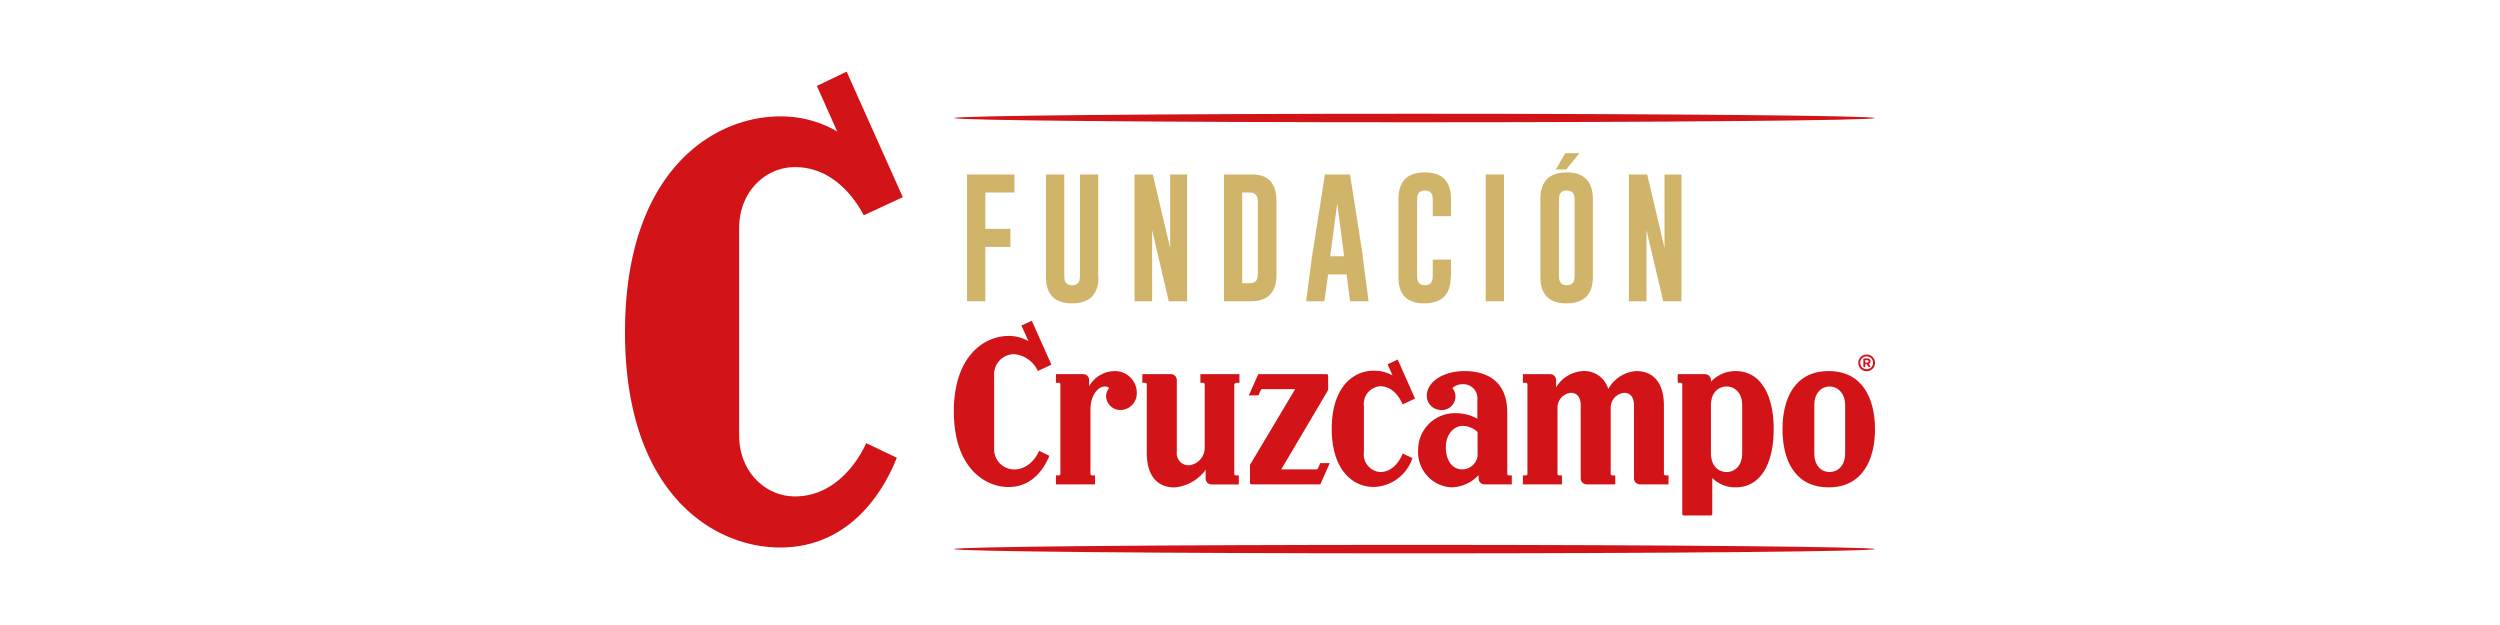 <svg id="cruzcampo" xmlns="http://www.w3.org/2000/svg" viewBox="0 0 320 80"><defs><style>.cls-1{fill:#d21317;}.cls-2{fill:#cfb46a;}</style></defs><path class="cls-1" d="M170,50V48.08a.19.19,0,0,0-.19-.19h-8.75l-1.21,2.72h1.23l.29-.66a.24.24,0,0,1,.23-.14h4.18L160,59.5a.31.31,0,0,0,0,.13v2.18a.2.2,0,0,0,.19.19H169l1.21-2.72H169l-.29.65a.25.25,0,0,1-.23.15H164l5.91-10a.19.19,0,0,0,0-.12"/><path class="cls-1" d="M236.18,58c0,1.68-1,2.42-2,2.42s-1.95-.74-1.95-2.42V51.89c0-1.68,1-2.42,1.95-2.42s2,.74,2,2.42V58Zm-2.11-10.5c-4.31,0-5.91,3.46-5.91,7.44s1.6,7.44,5.91,7.44S240,58.86,240,54.94s-1.6-7.44-5.92-7.44"/><path class="cls-1" d="M213.17,60.85a.2.2,0,0,1-.19-.19V51.9c0-2.9-1.35-4.4-3.52-4.4a4.4,4.4,0,0,0-3.6,2.3,3.18,3.18,0,0,0-3.22-2.3,4.28,4.28,0,0,0-3.46,2.08v-.93a.76.76,0,0,0-.76-.76h-3.49V49h.39a.2.2,0,0,1,.19.19V60.66a.2.2,0,0,1-.19.19h-.39V62h5V60.85h-.38a.19.19,0,0,1-.19-.19V52.18a1.89,1.89,0,0,1,1.74-1.9c.7,0,1.23.5,1.23,1.6v9.35a.77.77,0,0,0,.77.77h3.65V60.85h-.38a.2.2,0,0,1-.2-.19V52.19a1.9,1.9,0,0,1,1.75-1.91c.7,0,1.23.5,1.23,1.6v9.35a.77.77,0,0,0,.77.77h3.65V60.85Z"/><path class="cls-1" d="M158.27,49h.38V47.89h-5V49H154a.2.2,0,0,1,.2.19v8.23a2.26,2.26,0,0,1-2,2.14,1.52,1.52,0,0,1-1.57-1.67V48.66a.76.76,0,0,0-.77-.77h-3.64V49h.38a.19.19,0,0,1,.19.19V58c0,2.9,1.36,4.39,3.53,4.39a5.53,5.53,0,0,0,4-2.25v1.1a.76.76,0,0,0,.77.77h3.48V60.85h-.38a.2.2,0,0,1-.2-.19V49.23a.2.2,0,0,1,.2-.19"/><path class="cls-1" d="M129.76,60.09a2.59,2.59,0,0,1-2.51-2.74V48.07a2.58,2.58,0,0,1,2.51-2.74,3.68,3.68,0,0,1,3.08,2.16l1.74-.81-2.51-5.63-1.33.62.91,2a5.06,5.06,0,0,0-2.56-.67c-3,0-7,2.46-7,9.67s4,9.67,7,9.67c3.25,0,4.71-2.71,5.23-4L133,57.7c0,.1-1,2.39-3.19,2.39"/><path class="cls-1" d="M142.66,47.5a3.8,3.8,0,0,0-3.25,1.94v-.78a.76.76,0,0,0-.77-.77h-3.48V49h.38a.18.18,0,0,1,.19.19V60.66a.19.19,0,0,1-.19.19h-.38V62h5V60.85h-.39a.2.2,0,0,1-.19-.19V52.37c0-1.7.93-2.9,1.83-2.9a.74.74,0,0,1,.56.2,1.63,1.63,0,0,0-.39,1.08,1.83,1.83,0,0,0,1.86,1.73,2.13,2.13,0,0,0,2.07-2.2,2.79,2.79,0,0,0-2.84-2.78"/><path class="cls-1" d="M187.14,60.08c-1.25,0-2.07-1.15-2.07-2.82,0-1.83,1.17-2.75,2.13-2.75a2.9,2.9,0,0,1,1.93.79v3.08a2,2,0,0,1-2,1.7m6,.77a.2.2,0,0,1-.2-.19V52.81c0-4-2.58-5.31-5.46-5.31s-4.84,1.49-4.84,3.13a1.82,1.82,0,0,0,1.81,1.85,1.74,1.74,0,0,0,1.86-1.71,1.69,1.69,0,0,0-.39-1.1,1.88,1.88,0,0,1,1.37-.49,1.79,1.79,0,0,1,1.82,2V53.6a5.55,5.55,0,0,0-2.77-.71,4.69,4.69,0,0,0-4.81,4.69,4.52,4.52,0,0,0,4.23,4.8,4.85,4.85,0,0,0,3.51-1.57v.42a.76.76,0,0,0,.77.77h3.48V60.85Z"/><path class="cls-1" d="M179.54,58.09c-.28.67-1.16,2.33-2.88,2.33a2.27,2.27,0,0,1-2.08-2.56V52a2.27,2.27,0,0,1,2.08-2.56c1.72,0,2.59,1.65,2.88,2.32l1.58-.74-2.21-5-1.3.61.63,1.43a4.71,4.71,0,0,0-2.38-.61c-2.91,0-5.4,2.41-5.4,7.44s2.49,7.44,5.4,7.44a5.37,5.37,0,0,0,4.93-3.69l-1.25-.6Z"/><path class="cls-1" d="M223,58c0,1.68-1,2.42-2,2.42s-2-.74-2-2.42V51.89c0-1.68,1-2.42,2-2.42s2,.74,2,2.42V58Zm-.92-10.5A4.23,4.23,0,0,0,219,48.87v-.21a.76.76,0,0,0-.76-.77h-3.49V49h.39a.2.2,0,0,1,.19.19V65.79a.2.2,0,0,0,.19.19h3.46a.2.2,0,0,0,.19-.19V61.18a4.15,4.15,0,0,0,3,1.2c3.11,0,4.86-2.9,4.86-7.44s-1.75-7.44-4.86-7.44"/><path class="cls-1" d="M238.93,47.26a.82.82,0,1,1,.82-.81.81.81,0,0,1-.82.81m0-1.88A1.07,1.07,0,1,0,240,46.44a1.06,1.06,0,0,0-1.07-1.06"/><path class="cls-1" d="M239,46.41c.12,0,.18-.06.18-.15h0c0-.11-.07-.16-.19-.16h-.24v.31Zm-.49-.53h.5a.44.44,0,0,1,.32.11.32.32,0,0,1,.1.25h0a.35.35,0,0,1-.24.34l.27.39h-.28l-.24-.35h-.19V47h-.24v-1.1Z"/><path class="cls-1" d="M240,70.28c0,.3-26.39.55-58.93.55s-58.94-.25-58.94-.55,26.39-.54,58.94-.54S240,70,240,70.28"/><path class="cls-1" d="M240,15.11c0,.3-26.39.54-58.93.54s-58.94-.24-58.94-.54,26.39-.55,58.94-.55,58.93.25,58.93.55"/><path class="cls-1" d="M101.76,63.54c-3.83,0-7.15-3.19-7.15-7.82V29.21c0-4.63,3.32-7.82,7.15-7.82,5.11,0,7.91,4.45,8.8,6.17l5-2.32L108.37,9.17,104.56,11l2.6,5.83a14.25,14.25,0,0,0-7.31-1.93c-8.54,0-19.85,7-19.85,27.62S91.31,70.08,99.85,70.08c9.28,0,13.47-7.75,14.94-11.49l-3.92-1.87c-.11.28-2.91,6.82-9.11,6.82"/><polygon class="cls-2" points="123.78 22.33 129.85 22.33 129.85 24.64 126.12 24.64 126.12 29.29 129.33 29.29 129.33 31.6 126.12 31.6 126.12 38.56 123.78 38.56 123.78 22.33 123.78 22.33"/><path class="cls-2" d="M140.61,35.41q0,3.41-3.37,3.42t-3.36-3.42V22.33h2.35V35.41c0,.73.34,1.1,1,1.1s1-.37,1-1.1V22.33h2.34V35.41Z"/><polygon class="cls-2" points="145.22 22.33 147.56 22.33 149.78 31.75 149.78 22.33 151.95 22.33 151.95 38.56 149.6 38.56 147.47 29.45 147.47 38.56 145.22 38.56 145.22 22.33 145.22 22.33"/><path class="cls-2" d="M159,24.64V36.25h1c.67,0,1-.36,1-1.1v-9.4c0-.74-.34-1.11-1-1.11Zm-2.34-2.31h3.61c2.08,0,3.12,1.14,3.12,3.42v9.4q0,3.41-3.27,3.41h-3.46V22.33Z"/><path class="cls-2" d="M172.05,32.8l-.89-6.75-.89,6.75Zm2.37,0,.76,5.76h-2.37l-.45-3.44H170l-.47,3.44h-2.35l.76-5.73,1.65-10.5h3.21l1.65,10.47Z"/><path class="cls-2" d="M185.69,35.41q0,3.41-3.37,3.42T179,35.41V25.48q0-3.4,3.36-3.41t3.37,3.41v2.19h-2.34V25.48c0-.73-.34-1.09-1-1.1h0c-.67,0-1,.37-1,1.1v9.93c0,.73.34,1.1,1,1.1s1-.37,1-1.1V33.23h2.34v2.18Z"/><polygon class="cls-2" points="190.17 22.33 192.51 22.33 192.51 38.56 190.17 38.56 190.17 22.33 190.17 22.33"/><path class="cls-2" d="M201.55,25.48c0-.73-.34-1.09-1-1.1h0c-.68,0-1,.37-1,1.1v9.93c0,.73.34,1.1,1,1.1s1-.37,1-1.1V25.48Zm-1.09-3.78h-1.3l1.18-2.09h1.83l-1.71,2.09Zm3.43,13.71q0,3.41-3.37,3.42t-3.35-3.42V25.48q0-3.4,3.35-3.41t3.37,3.41v9.93Z"/><polygon class="cls-2" points="208.5 22.33 210.84 22.33 213.06 31.75 213.06 22.33 215.23 22.33 215.23 38.56 212.89 38.56 210.75 29.45 210.75 38.56 208.5 38.56 208.5 22.33 208.5 22.33"/></svg>